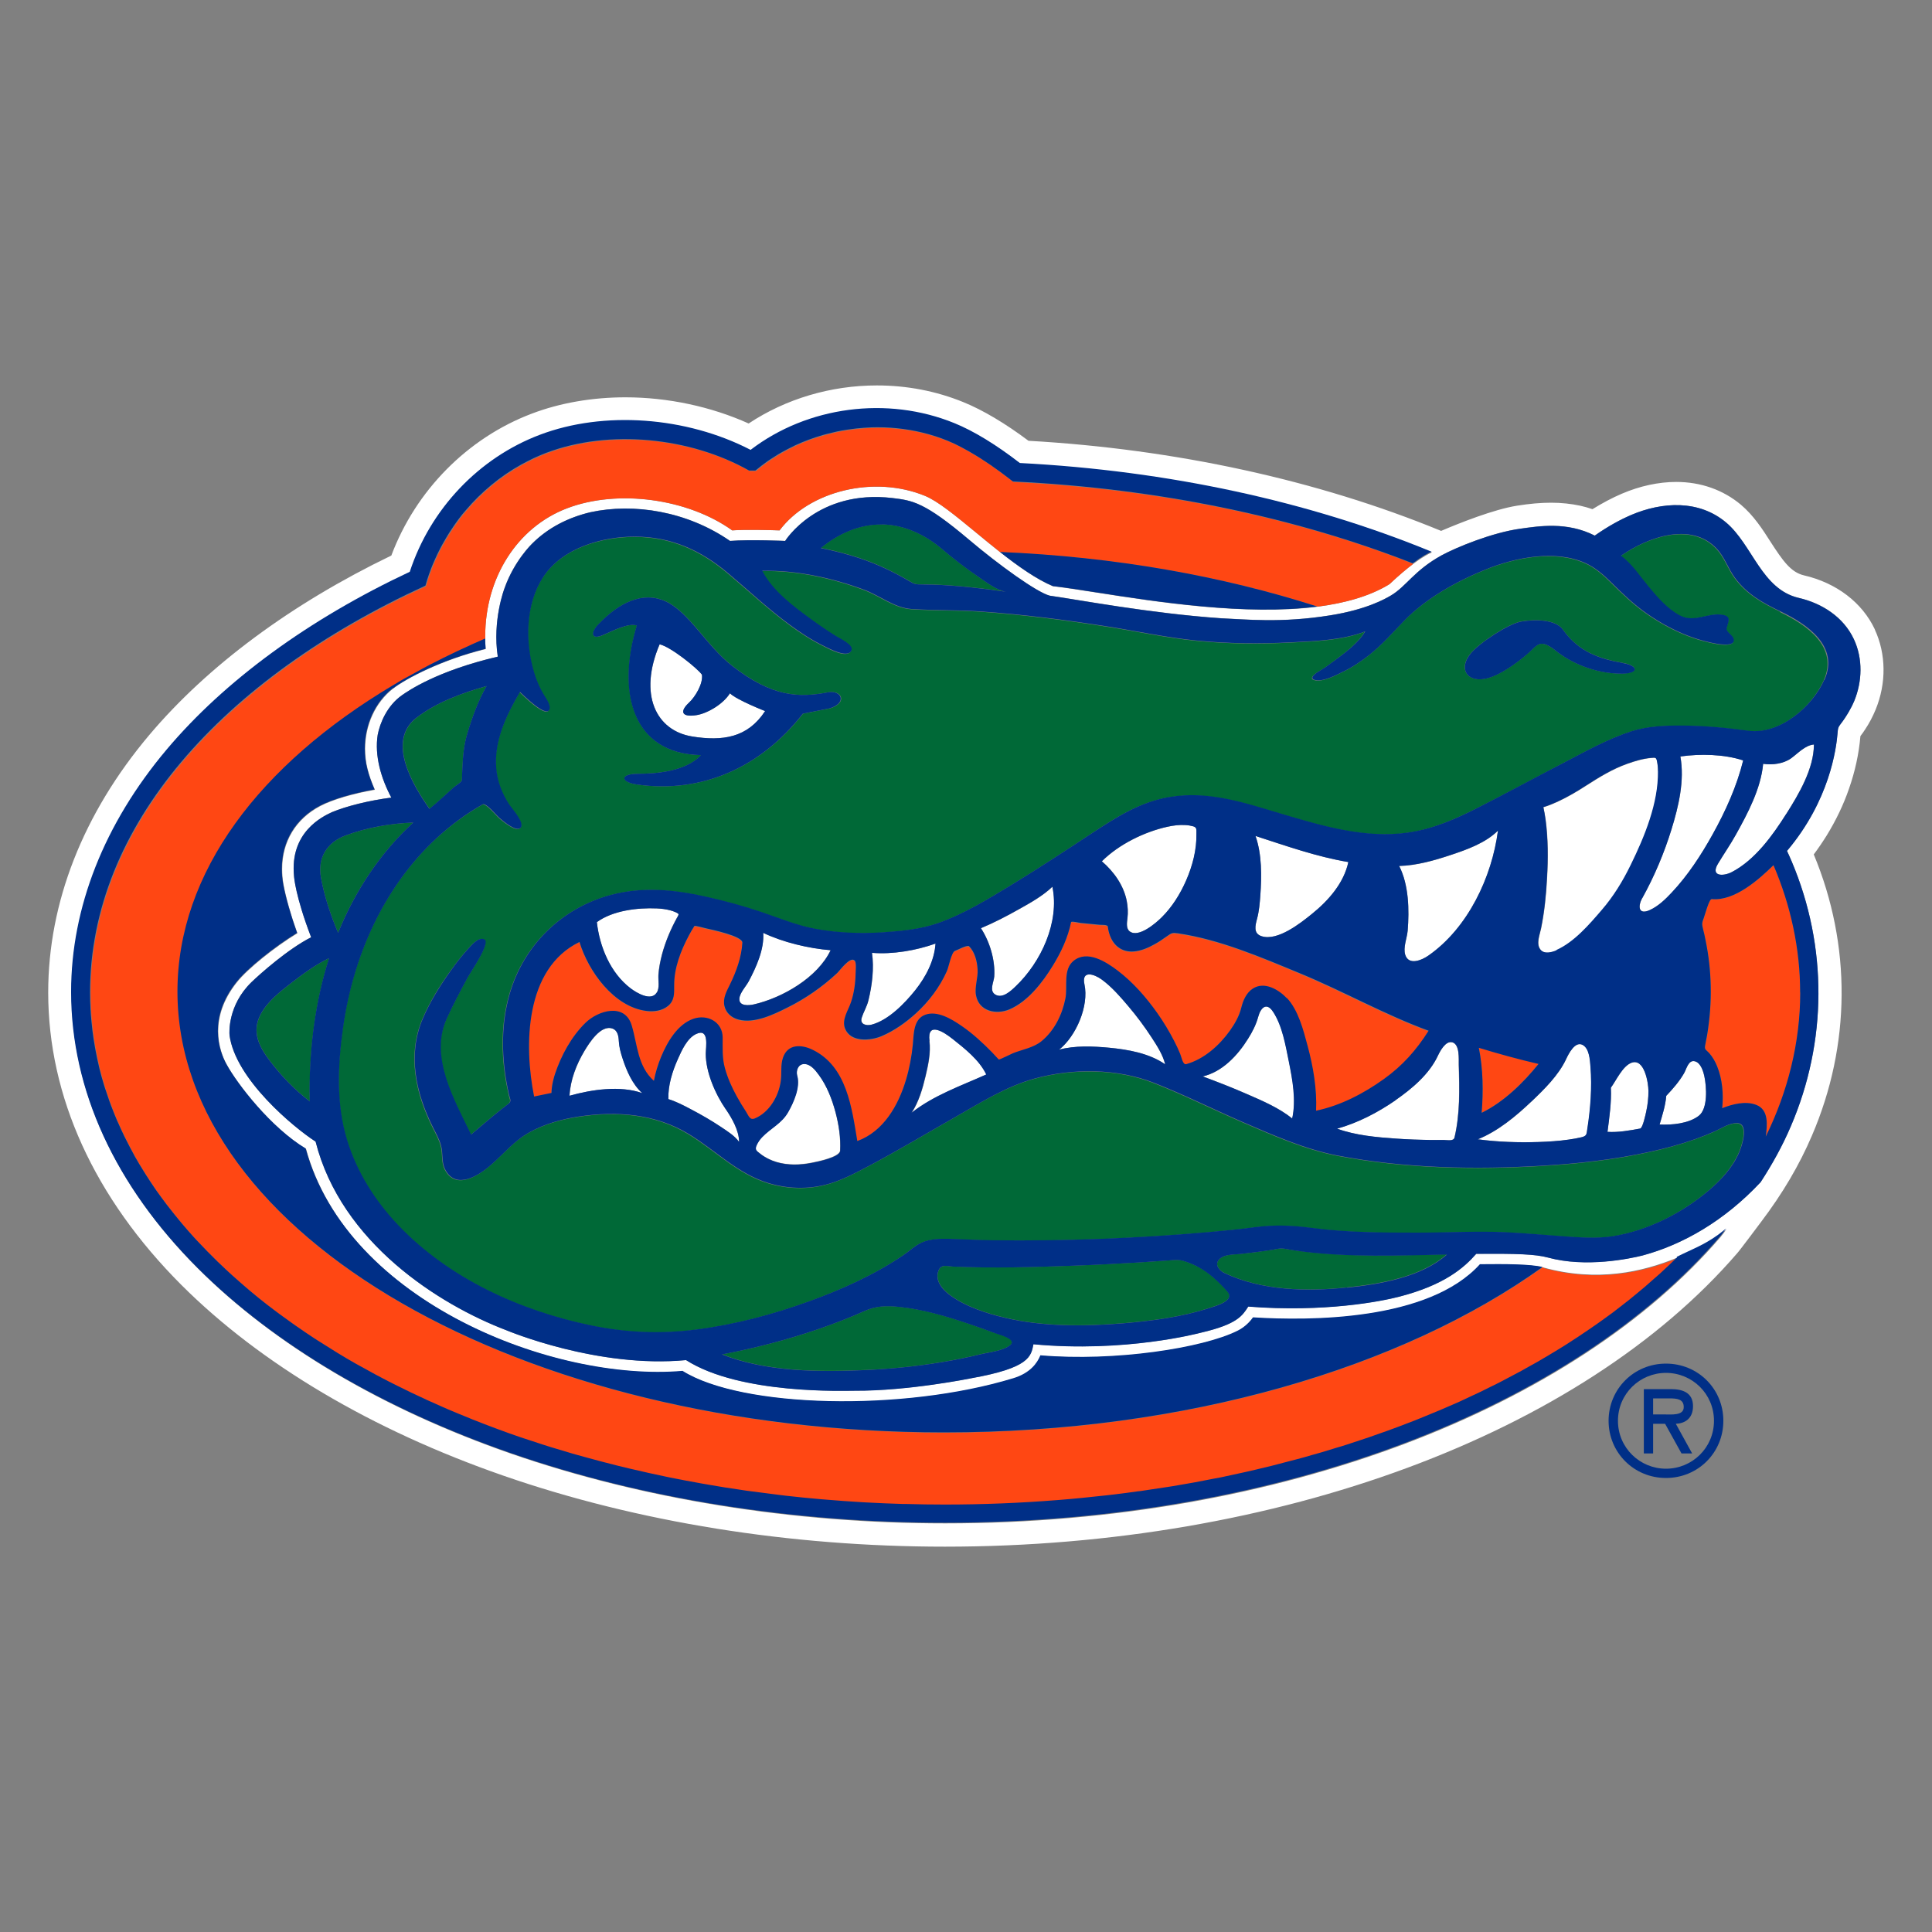 <?xml version="1.0" encoding="UTF-8"?>
<svg id="Layer_1" xmlns="http://www.w3.org/2000/svg" version="1.1" viewBox="0 0 200 200">
  <rect x="0" y="0" width="200" height="200" fill="#808080" stroke="none"/>
  <!-- Generator: Adobe Illustrator 30.0.0, SVG Export Plug-In . SVG Version: 2.1.1 Build 123)  -->
  <defs>
    <style>
      .st0 {
        fill: #fff;
      }

      .st1 {
        fill: #006937;
      }

      .st2 {
        fill: #ff4713;
      }

      .st3 {
        fill: #002f87;
      }
    </style>
  </defs>
  <g>
    <path class="st0" d="M194.09,65.17c-1.3-2.78-3.97-4.83-7.35-5.61-1.36-.32-2.19-1.52-3.44-3.45-.86-1.35-1.76-2.74-3.08-3.86-1.84-1.54-4.15-2.36-6.7-2.36-1.82,0-3.77.42-5.63,1.22-1.01.43-2,.96-3.04,1.6-.4-.14-.82-.26-1.27-.36-.94-.2-1.95-.31-3.01-.31s-2.23.1-3.53.31c-2.41.38-5.99,1.81-7.86,2.61l-.04-.02c-12.75-5.24-27.49-8.45-42.67-9.31-2.4-1.8-4.72-3.18-6.74-4-2.82-1.15-5.84-1.73-8.96-1.73-4.77,0-9.43,1.39-13.27,3.94-3.89-1.75-8.36-2.71-12.76-2.71-3.43,0-6.78.58-9.69,1.69-6.66,2.52-12.02,7.97-14.54,14.69-10.38,5.01-19.02,11.42-25.06,18.58-6.85,8.12-10.46,17.34-10.46,26.65,0,10.78,4.77,21.25,13.79,30.28,8.19,8.18,19.71,15.01,33.33,19.74,13.85,4.81,29.66,7.35,45.72,7.35,34.43,0,65.82-11.63,81.99-30.36.17-.16,2.48-3.25,2.48-3.25,2.24-2.96,3.96-5.88,5.27-8.94,4.03-9.38,4.1-19.71.19-29.11.47-.63.92-1.29,1.35-1.98.95-1.55,1.73-3.17,2.3-4.83.62-1.77,1.02-3.59,1.18-5.44.17-.23.34-.45.48-.68.43-.64.79-1.33,1.09-2.05,1.13-2.75,1.09-5.77-.08-8.3ZM178.67,127.33c-.14.18-.32.45-.55.72-15.09,17.6-45.41,29.65-80.26,29.65-15.8,0-31.33-2.5-44.94-7.21-13.28-4.61-24.49-11.24-32.42-19.17-8.57-8.57-13.09-18.45-13.09-28.57,0-8.73,3.42-17.42,9.9-25.1,6-7.12,14.7-13.47,25.16-18.39,2.12-6.49,7.14-11.79,13.46-14.18,6.62-2.51,15.16-1.89,21.82,1.56,5.89-4.51,14.15-5.6,21.09-2.77,2,.81,4.34,2.25,6.78,4.13,15.36.79,29.98,3.98,42.62,9.18-.31.13-.94.45-1.95,1.2,0,0,0,0,0,0,0,0,0,0,0,0-.66.49-1.47,1.17-2.46,2.1-2.02,1.24-4.6,1.96-7.45,2.33,0,0,0,0,0,0-7.39.94-16.62-.49-22.83-1.46-1.79-.28-3.35-.52-4.55-.66-1.67-.7-3.59-2.05-5.47-3.53h0c-.86-.67-1.7-1.37-2.52-2.05-2.11-1.74-3.94-3.24-5.27-3.78-5.29-2.16-11.98-.5-15.04,3.58-1.08-.04-3.45-.11-4.9,0-4.59-3.29-11.84-4.29-17.09-2.29-5.2,1.97-8.48,7.23-8.48,13.23,0,.09,0,.19,0,.28,0,.35.02.7.05,1.06-4.56,1.12-8.27,3.07-9.6,4.11-1.83,1.43-2.88,3.78-2.88,6.23,0,.7.08,1.41.26,2.1.16.65.42,1.37.75,2.13-2.26.4-4.37,1.01-5.64,1.68-2.55,1.33-3.96,3.7-3.96,6.52,0,.52.04,1.05.14,1.59.24,1.34.8,3.31,1.44,5.06-2.34,1.42-5.14,3.67-6.25,5.06-1.49,1.86-1.95,3.63-1.95,5.09,0,1.56.52,2.79.89,3.45,1.1,2.03,4.58,6.55,8.2,8.72,4.31,15.9,25.7,24.17,39.01,23.02,6.1,3.84,22.81,4.25,34.25.76,1.71-.52,2.46-1.53,2.8-2.37,7.73.67,16.81-.75,20.4-2.54.64-.32,1.19-.8,1.61-1.39,5.82.37,18.18.39,23.49-5.5,2.59-.04,5.27-.02,6.48.29h0s.04,0,.05.01c5.57,1.53,10.27.46,13.83-1.01-.02.02-.04.04-.06.06.03-.03.07-.05.09-.07,1.57-.79,2.75-1.18,4.29-2.29.26-.19.54-.41.83-.65-.02.02-.04.05-.07.09ZM191.95,72.56c-.23.57-.8,1.6-1.43,2.41-.25.31-.26.45-.29.86-.14,1.71-.84,7.04-5.24,12.25.17.36.33.73.49,1.1,3.72,8.81,3.68,18.64-.1,27.42-.87,2.03-1.93,3.94-3.12,5.77-3.78,4.03-8.08,6.47-12.22,7.59-1.34.33-5.88,1.28-9.77.22-1.33-.36-3.23-.42-7.45-.39-1.27,1.45-3.3,3.23-7.99,4.44-1.84.47-7.7,1.64-15.61,1.02-.61.95-1.13,1.82-4.85,2.69-.26.06-7.9,2.1-17.39,1.21-.24,1.26-.4,2.44-6.44,3.52-.06.01-6.47,1.32-12.06,1.29-.91,0-11.82.43-17.46-3.17-9.16.87-18.43-3.02-18.6-3.09-6.96-2.66-17.1-9.07-19.75-19.53-2.25-1.45-8.31-6.46-8.91-11.02,0,0,0-.01,0-.02-.02-.21-.2-3.06,2.27-5.46.9-.87,3.79-3.44,6.18-4.65-1.64-4.28-1.77-6.28-1.77-6.31-.46-4.56,2.93-6.18,3.92-6.64,1.49-.62,3.83-1.21,6.15-1.51-1.07-1.99-1.75-4.34-1.41-6.5.23-1.21.97-3.03,2.53-4.11.63-.43,3.58-2.5,9.9-3.98-.57-3.77.67-7.01.71-7.11.99-2.81,2.81-4.56,2.85-4.59,1.65-1.65,3.75-2.71,6.03-3.25,4.49-.98,10.01-.1,14.45,2.97,2.09-.16,5.71,0,5.71,0,.01-.02,3.35-5.35,11.1-4.44,2.08.25,3.33.42,7.94,4.32,3.07,2.6,7.02,5.45,8.35,5.79,2.64.36,10.41,1.84,17.77,2.34,2.5.1,6.14.52,11.29-.31,3.73-.6,5.63-1.69,6.24-2.04,1.62-.95,2.41-2.6,5.27-4.17,1.48-.81,5.22-2.36,8.18-2.76,1.86-.26,4.77-.76,7.67.72,1.4-.99,2.71-1.68,3.75-2.13,3.22-1.37,7.02-1.6,9.84.77,2.73,2.3,3.67,6.91,7.53,7.81,2.42.56,4.64,1.99,5.71,4.29.94,2.01.86,4.35.03,6.38Z"/>
    <path class="st0" d="M98.59,107.53c-.86-.68-2.64-1.85-2.36.24.15,1.19-.13,2.48-.4,3.63-.31,1.3-.71,2.67-1.44,3.79,2.29-1.81,5.1-2.78,7.73-3.96-.72-1.51-2.24-2.68-3.51-3.7Z"/>
    <path class="st0" d="M116.81,104.17c-.83-.98-1.72-2.01-2.76-2.77-.78-.57-2.11-1-1.79.49.49,2.25-.87,5.39-2.62,6.77,1.65-.44,3.51-.35,5.18-.2,1.97.19,4.15.57,5.8,1.72-.25-1-.86-1.94-1.41-2.79-.73-1.12-1.53-2.2-2.4-3.22Z"/>
    <path class="st0" d="M131.8,104.75c-.68-1.05-1.3-.43-1.55.53-.22.79-.61,1.55-1.04,2.24-1.06,1.71-2.66,3.44-4.7,3.91,1.53.57,3.06,1.16,4.56,1.82,1.61.7,3.33,1.43,4.71,2.54.42-1.9.02-4.05-.35-5.92-.34-1.67-.67-3.67-1.62-5.12Z"/>
    <path class="st0" d="M64.07,107.83c-.03-.52-.1-1.16-.67-1.35-1.21-.42-2.41,1.51-2.9,2.33-.83,1.39-1.45,3.01-1.54,4.63,2.27-.65,5.25-1.09,7.54-.27-1.02-.92-1.64-2.35-2.05-3.63-.18-.55-.34-1.13-.37-1.71Z"/>
    <path class="st0" d="M73.06,109.08c0-.67.4-2.72-1.02-2.03-.92.45-1.48,1.71-1.87,2.59-.58,1.28-1.03,2.72-.98,4.14.82.25,1.6.66,2.35,1.06,1.05.55,2.09,1.15,3.08,1.81.66.44,1.43.91,1.89,1.56,0-1.16-.74-2.46-1.38-3.39-1.08-1.56-2.08-3.84-2.07-5.75Z"/>
    <path class="st0" d="M84.75,111.26c-.35-.48-.85-1.13-1.52-1.12-.63.02-.84.69-.71,1.21.32,1.19-.36,2.72-.93,3.73-.67,1.2-1.8,1.68-2.71,2.62-.24.24-.43.52-.57.84-.21.47-.01.58.37.87.51.4,1.09.69,1.7.87,1.19.35,2.46.31,3.67.07.56-.11,2.88-.58,2.91-1.25.07-1.33-.14-2.69-.48-3.98-.36-1.36-.89-2.73-1.74-3.88Z"/>
    <path class="st0" d="M168.88,110.02c-.92.35-1.57,1.83-2.13,2.59.08,1.51-.16,3.07-.35,4.56,1.12.07,2.28-.14,3.37-.34.29-.06.57-1.47.63-1.72.16-.71.25-1.45.24-2.18,0-.84-.42-3.42-1.77-2.91Z"/>
    <path class="st0" d="M163.84,108.17c-.79-.43-1.48.96-1.71,1.47-.78,1.67-2.26,3.12-3.58,4.38-1.62,1.54-3.46,3.07-5.55,3.92,2.08.28,4.2.34,6.29.28,1.04-.03,2.09-.1,3.12-.25.44-.06.88-.14,1.31-.24.56-.13.53-.3.61-.85.33-2.11.49-4.31.33-6.45-.05-.69-.11-1.88-.81-2.26Z"/>
    <path class="st0" d="M175.44,109.86c-.65-.16-.86.8-1.09,1.21-.49.87-1.17,1.65-1.86,2.37-.08,1-.4,2.01-.69,2.97,1.29.06,2.98-.09,4.04-.89.99-.73.82-3.03.6-4.08-.12-.54-.38-1.43-1-1.58Z"/>
    <path class="st0" d="M150.35,107.91c-.7-.21-1.28.91-1.51,1.39-.9,1.92-2.68,3.41-4.39,4.6-1.84,1.27-3.9,2.34-6.05,2.94,1.94.7,4.1.89,6.14,1.03,1.15.08,2.3.13,3.45.14.48,0,.96.01,1.44,0,.39,0,1.03.16,1.13-.26.58-2.45.52-5.02.44-7.52-.01-.59.12-2.09-.66-2.33Z"/>
    <path class="st0" d="M70.1,94.97c.19-.34.21-.37-.15-.53-.18-.08-.37-.15-.56-.2-.45-.12-.92-.18-1.39-.2-1.99-.09-4.57.21-6.22,1.42.29,2.54,1.4,5.26,3.49,6.85.6.46,2.12,1.39,2.71.44.32-.51.13-1.28.17-1.84.05-.71.19-1.42.37-2.11.36-1.33.9-2.62,1.57-3.83Z"/>
    <path class="st0" d="M171.65,79.84c0-.34-.04-.68-.1-1.01-.08-.43-.18-.4-.61-.36-.84.07-1.67.32-2.46.6-1.58.56-2.9,1.39-4.3,2.28-.94.61-1.92,1.18-2.93,1.65-.48.22-.97.42-1.47.57.09.42.16.86.23,1.29.27,1.99.27,4.02.15,6.02-.09,1.75-.27,3.52-.62,5.24-.13.65-.53,1.57-.08,2.17.39.54,1.21.31,1.71.09,1.83-.81,3.41-2.65,4.68-4.13,1.22-1.42,2.18-2.99,3.01-4.68,1.43-2.93,2.86-6.4,2.82-9.71Z"/>
    <path class="st0" d="M173.95,78.31c.46,2.5-.18,5.18-.92,7.55-.76,2.46-1.78,4.86-3.02,7.11-.48.87-.38,1.78.78,1.24.88-.4,1.61-1.12,2.27-1.81,1.69-1.79,3.05-3.89,4.24-6.03,1.34-2.41,2.49-4.97,3.16-7.65-1.97-.66-4.46-.7-6.5-.41Z"/>
    <path class="st0" d="M182.52,79.07c-.23,2.56-1.58,5.1-2.81,7.31-.58,1.05-1.26,2.02-1.87,3.04-.79,1.31.53,1.32,1.43.86,2.42-1.25,4.24-3.79,5.65-6.04,1.29-2.04,2.85-4.67,2.85-7.17-.9.08-1.65.92-2.35,1.42-.8.58-1.95.72-2.91.58Z"/>
    <path class="st0" d="M123.52,85.54c-.26-.08-.54-.12-.81-.13-.61-.04-1.23.04-1.83.17-2.4.53-5.06,1.83-6.81,3.58,1.25,1.08,2.26,2.49,2.58,4.13.11.57.14,1.17.07,1.75-.05.43-.16,1.06.23,1.37.92.7,2.71-.86,3.32-1.46,1.08-1.08,1.91-2.41,2.52-3.8.67-1.52,1.11-3.18,1.07-4.85,0-.39.07-.65-.34-.77Z"/>
    <path class="st0" d="M85.99,98.36c-2.29-.19-4.91-.81-6.99-1.8.13,1.7-.72,3.54-1.49,5-.28.53-.96,1.23-.98,1.84-.03.78,1.01.68,1.5.57,2.96-.68,6.6-2.78,7.95-5.61Z"/>
    <path class="st0" d="M105.53,94.1c-1.29.73-2.62,1.42-3.98,1.99.92,1.41,1.49,3.31,1.38,5-.04.57-.55,1.47.1,1.87.74.46,1.61-.37,2.11-.84,2.63-2.49,4.57-6.65,3.81-10.32-.99.94-2.24,1.64-3.41,2.3Z"/>
    <path class="st0" d="M96.85,97.67c-1.98.72-4.46,1.14-6.57.96.22,1.61.01,3.35-.37,4.92-.16.64-.5,1.17-.69,1.79-.23.71.5.87,1.04.72,1.74-.47,3.41-2.2,4.5-3.56,1.09-1.38,1.98-3.05,2.1-4.83Z"/>
    <path class="st0" d="M150.13,88.53c-1.69.56-3.5,1.08-5.29,1.12,1.01,1.96,1.06,4.56.88,6.71-.07.78-.49,1.73-.25,2.49.36,1.14,1.75.53,2.41.07,4.07-2.85,6.56-8.1,7.19-12.93-1.29,1.29-3.25,1.98-4.94,2.54Z"/>
    <path class="st0" d="M129.97,86.54c.67,1.92.64,4.15.5,6.15-.06.81-.13,1.63-.34,2.42-.18.69-.41,1.53.48,1.81,1.66.52,4.02-1.36,5.21-2.32,1.69-1.37,3.29-3.18,3.76-5.36-3.29-.55-6.45-1.68-9.61-2.7Z"/>
    <path class="st0" d="M71.65,76.24c3.17.51,5.76.13,7.56-2.63,0,0-2.95-1.15-3.64-1.84-.69,1.1-2.3,2.07-3.46,2.26-1.53.25-1.79-.36-.78-1.29.64-.6,1.48-1.98,1.34-2.9-.51-.69-3.27-2.91-4.38-3.14-2.22,5.21-.37,8.94,3.37,9.54Z"/>
  </g>
  <g>
    <path class="st2" d="M159.75,131.2s-.04,0-.05-.01h0c-14.54,10.43-36.89,17.12-61.95,17.12-43.83,0-79.36-20.43-79.36-45.64,0-12.32,8.51-23.49,22.31-31.7-.39.23-.8.46-1.18.7.39-.24.8-.47,1.2-.71.38-.23.76-.46,1.15-.68.02-.01.04-.02.06-.03.62-.36,1.26-.7,1.91-1.04-.42.22-.83.45-1.24.67.65-.36,1.3-.73,1.97-1.08-.25.13-.49.27-.74.4.26-.14.5-.28.76-.41.04-.02.07-.03.1-.05.82-.43,1.65-.84,2.5-1.24.15-.08.31-.15.47-.22.84-.4,1.7-.78,2.57-1.16,0-.09,0-.19,0-.28,0-6,3.28-11.25,8.48-13.23,5.25-2,12.5-1,17.09,2.29,1.45-.1,3.82-.03,4.9,0,3.06-4.08,9.75-5.74,15.04-3.58,1.32.53,3.15,2.04,5.27,3.78.82.67,1.67,1.37,2.52,2.05h0s0,0,0,0c11.87.49,23.01,2.48,32.86,5.65h0s0,0,0,0c2.85-.37,5.43-1.09,7.45-2.33.99-.93,1.8-1.61,2.46-2.1,0,0,0,0,0,0-12.07-4.74-26.19-7.75-41.38-8.47h0c-.11-.09-.22-.17-.33-.25-.06-.05-.12-.09-.17-.13-.27-.21-.55-.42-.82-.62-.01,0-.02-.01-.03-.02-.26-.19-.53-.38-.79-.56-.02-.02-.04-.03-.06-.05-.25-.17-.5-.34-.75-.5-.03-.02-.06-.04-.1-.06-.23-.16-.47-.31-.7-.45-.05-.03-.1-.06-.15-.09-.22-.13-.43-.26-.64-.38-.07-.03-.13-.07-.2-.11-.19-.11-.38-.22-.57-.31-.1-.05-.2-.1-.29-.15-.15-.08-.31-.16-.46-.23-.25-.12-.49-.22-.73-.32-1.68-.68-3.43-1.1-5.21-1.28-.89-.09-1.78-.12-2.67-.09-.51.01-1.02.06-1.52.11-.16.02-.31.04-.46.06-.36.04-.71.1-1.07.16-.17.03-.34.07-.51.1-.35.07-.69.16-1.04.25-.15.04-.3.07-.44.12-.97.28-1.9.62-2.8,1.04-.14.06-.28.14-.42.21-.31.15-.61.3-.9.47-.16.09-.31.18-.46.26-.28.17-.56.35-.83.53-.14.09-.28.18-.41.28-.35.25-.69.51-1.02.79-.04.03-.08.06-.12.09h0c-.21,0-.43,0-.64,0-6.14-3.48-14.51-4.3-20.96-1.85,0,0-.01,0-.02,0-.44.17-.87.35-1.29.55-.03.01-.06.03-.08.04-.42.2-.83.41-1.23.63-1.1.61-2.14,1.32-3.1,2.12h0c-.96.8-1.86,1.68-2.67,2.64h0c-.23.27-.45.54-.66.82-.02.03-.04.06-.06.08-.19.26-.38.52-.56.79-.04.05-.07.11-.11.17-.16.24-.32.49-.48.74-.06.09-.11.18-.16.27-.13.23-.27.46-.39.68-.07.13-.14.27-.21.39-.1.2-.2.4-.3.6-.09.19-.17.38-.26.57-.07.15-.14.31-.2.46-.12.29-.23.58-.34.88-.02.06-.05.12-.07.19-.13.38-.25.76-.36,1.15-21.1,9.69-34.72,24.95-34.72,42.11,0,.59.02,1.17.05,1.75,0,.16.02.32.03.47.03.49.08.98.14,1.47.01.09.02.19.03.29.07.57.16,1.14.26,1.7.03.15.06.29.08.43.09.46.18.91.29,1.37.03.13.06.27.09.4.14.56.29,1.11.46,1.66.03.11.08.23.11.35.14.45.3.9.46,1.35.05.15.11.3.16.44.2.54.41,1.08.65,1.62.03.06.06.13.09.19.21.48.43.96.66,1.43.07.15.15.3.23.45.24.47.48.94.74,1.41.04.06.07.13.1.19.29.52.6,1.03.92,1.54.09.14.18.29.27.43.26.41.54.82.81,1.23.08.11.16.23.24.35.35.5.71.99,1.08,1.47.1.13.2.25.3.38.3.39.61.77.93,1.16.11.13.22.27.33.4.4.48.82.95,1.24,1.42.09.09.17.19.26.28.36.39.73.78,1.11,1.16.13.14.27.27.41.41.44.44.89.88,1.36,1.32.04.04.08.08.12.12.47.43.94.86,1.43,1.29.15.13.31.26.46.4.42.36.85.72,1.28,1.08.11.09.21.18.33.27.52.42,1.06.84,1.61,1.25.16.12.32.24.48.36.44.32.88.65,1.33.96.16.11.31.22.47.33.57.4,1.16.79,1.74,1.18.15.1.3.19.45.29.48.31.96.61,1.45.91.19.12.37.23.56.35.62.37,1.24.74,1.88,1.11.1.06.21.11.31.17.56.32,1.12.63,1.69.93.21.11.41.22.62.33.57.3,1.15.6,1.74.89.11.06.21.11.33.16.68.34,1.36.66,2.06.99.21.1.43.2.64.3.55.25,1.12.5,1.68.75l.55.24c.71.3,1.43.6,2.16.89.2.08.42.16.62.25.58.23,1.15.45,1.73.67.22.09.45.17.67.25.75.28,1.5.54,2.27.81.17.06.35.12.52.17.63.21,1.26.42,1.89.62.25.08.5.16.76.24.74.23,1.48.45,2.24.67.11.03.22.06.32.09.79.23,1.58.44,2.38.65.27.07.54.14.8.21.8.21,1.6.41,2.41.6.09.02.18.04.27.06,1.13.27,2.27.52,3.42.76.14.03.28.06.42.09,1.12.23,2.25.44,3.39.64.2.03.39.07.58.1,1.11.19,2.24.37,3.38.54.22.03.44.06.66.1,1.13.16,2.27.31,3.42.44.22.02.44.05.66.08,1.16.13,2.32.25,3.5.35.21.02.42.03.62.05,1.2.1,2.41.19,3.62.26.17.01.34.02.51.03,1.26.07,2.52.12,3.8.16.11,0,.21,0,.32,0,1.34.03,2.69.06,4.05.06,3.94,0,7.82-.16,11.62-.46.04,0,.08,0,.13-.01,1.66-.13,3.31-.3,4.94-.48.27-.03.53-.06.79-.09.84-.1,1.68-.21,2.51-.33.09,0,.18-.02.28-.03.78-.11,1.55-.23,2.32-.35.16-.02.31-.05.47-.07.36-.06.72-.12,1.09-.18.1-.02.19-.03.29-.05.46-.08.92-.16,1.38-.24.66-.12,1.31-.25,1.97-.38.25-.05.51-.1.76-.14.69-.14,1.38-.3,2.07-.45.18-.04.37-.08.55-.12.65-.15,1.28-.3,1.91-.45.25-.06.5-.12.75-.18.5-.13,1-.26,1.49-.39.36-.09.72-.18,1.08-.28.52-.14,1.03-.28,1.54-.43.35-.1.69-.19,1.03-.29.55-.16,1.1-.33,1.64-.5.3-.09.6-.18.89-.27.51-.16,1.01-.33,1.52-.5.31-.11.62-.21.93-.31.44-.15.87-.3,1.3-.46.35-.12.71-.25,1.06-.38.45-.16.89-.34,1.33-.5.36-.14.72-.27,1.07-.41.44-.18.88-.36,1.32-.54.33-.13.66-.27.99-.41.04-.02.08-.03.13-.05.34-.15.68-.29,1.02-.44.36-.16.73-.31,1.08-.47.44-.2.87-.4,1.3-.61.3-.14.6-.28.9-.42.37-.18.74-.36,1.11-.55.35-.17.71-.35,1.06-.53.41-.21.81-.42,1.21-.64.28-.15.57-.3.85-.45.18-.1.35-.2.53-.3.15-.08.29-.16.43-.24.36-.2.73-.41,1.08-.61.1-.06.2-.12.3-.18.27-.16.53-.32.79-.47.29-.17.57-.34.84-.51.37-.23.74-.46,1.11-.7.27-.17.54-.34.8-.52.17-.11.33-.22.49-.33.14-.1.28-.19.43-.29.31-.21.62-.42.92-.63.34-.24.68-.49,1.02-.73.25-.18.49-.36.74-.54.33-.25.65-.5.97-.75.24-.18.49-.37.73-.57.33-.26.65-.52.96-.79.22-.18.45-.37.67-.56.31-.27.62-.54.92-.81.21-.18.42-.37.63-.55.32-.29.63-.59.94-.88.25-.23.49-.46.73-.7.02-.02.04-.04.06-.06-3.56,1.47-8.27,2.54-13.83,1.01Z"/>
    <path class="st2" d="M186.36,102.74c0-4.53-.99-9.01-2.76-13.17-1.53,1.5-4.04,3.73-6.39,3.51-.28-.03-.71,1.65-.83,1.97-.19.48-.19.64-.07,1.14.09.39.18.77.26,1.16.32,1.56.5,3.13.53,4.72.04,1.68-.09,3.37-.36,5.03-.07.39-.14.78-.22,1.16-.09.42.16.46.43.77.35.4.62.87.82,1.37.54,1.34.67,2.9.52,4.33,1.04-.42,2.41-.77,3.51-.35,1.35.51,1.15,2.12,1,3.29,2.28-4.64,3.57-9.74,3.57-14.92Z"/>
    <path class="st2" d="M66.91,104.67c-3.36-.41-6.02-4.11-6.93-7.14-5.67,2.75-5.76,10.7-4.7,16,.56-.11,1.8-.37,1.8-.37.01-.8.26-1.67.37-1.98.63-1.89,1.7-3.85,3.13-5.26,1.34-1.32,4.11-2.11,4.81.27.6,2.03.59,4.19,2.29,5.72.15-.85.42-1.69.75-2.49.63-1.52,1.68-3.35,3.32-3.93,1.45-.51,3.03.29,3.05,1.92.02,1.11-.07,2.08.23,3.17.28,1.03.73,2.01,1.24,2.95.29.54.61,1.06.95,1.57.28.44.39.91.93.69.75-.31,1.35-.89,1.79-1.55.46-.7.78-1.51.88-2.34.1-.8-.04-1.6.22-2.38.48-1.43,1.91-1.39,3.07-.83,3.55,1.72,4.05,5.99,4.63,9.45,2.71-.99,4.24-3.68,5.03-6.31.36-1.21.6-2.46.72-3.71.1-1.06.05-2.6,1.27-3.05,1.25-.46,2.75.45,3.74,1.13,1.15.79,2.2,1.74,3.18,2.75.24.24.47.49.7.75.05.05,1.31-.59,1.47-.65.97-.39,2.14-.57,2.96-1.25,1.33-1.09,2.13-2.74,2.47-4.41.25-1.26-.27-3,.84-3.9,1.41-1.16,3.37.08,4.55.99,1.61,1.22,2.97,2.77,4.13,4.42.64.91,1.23,1.86,1.73,2.86.22.44.43.89.63,1.35.13.33.27,1.17.63,1.07,1.85-.52,3.43-1.94,4.53-3.48.51-.72.95-1.51,1.17-2.37.18-.74.52-1.54,1.19-1.97,1.2-.78,2.69.1,3.53,1,1.17,1.25,1.69,3.3,2.13,4.91.59,2.18.99,4.49.89,6.76,2.54-.53,4.93-1.78,7.02-3.28,1.95-1.4,3.36-3,4.63-5-4.59-1.68-8.83-4.08-13.33-5.95-4.02-1.67-8.31-3.51-12.65-4.14-.53-.08-.65-.03-1.1.3-.43.31-.88.61-1.34.86-.65.35-1.36.66-2.1.72-1.01.08-1.87-.41-2.32-1.31-.2-.4-.32-.84-.37-1.27-.03-.21-.68-.16-.86-.18-.65-.06-1.3-.13-1.96-.19-.15-.01-.85-.19-.98-.1-.32,1.61-1.05,3.16-1.91,4.55-1.05,1.71-2.56,3.68-4.46,4.49-1.36.59-3.15.22-3.47-1.43-.17-.88.22-1.81.16-2.71-.05-.84-.28-1.8-.9-2.41-.34-.06-1.11.39-1.44.5-.37.13-.65,1.68-.84,2.1-.75,1.67-1.87,3.15-3.22,4.38-1.04.95-2.24,1.8-3.55,2.35-1.15.49-3.2.67-3.77-.79-.37-.94.34-1.88.62-2.74.31-.94.45-1.92.47-2.9,0-.25.11-1.19-.09-1.39-.47-.48-1.54,1.03-1.83,1.3-1.54,1.43-3.28,2.64-5.16,3.57-1.44.71-3.41,1.66-5.05,1.23-.69-.19-1.27-.67-1.44-1.38-.2-.84.22-1.54.57-2.26.65-1.33,1.19-2.82,1.28-4.31.05-.7-3.25-1.37-3.85-1.51-.09-.02-1.07-.3-1.12-.22-.21.31-.39.64-.57.98-.84,1.58-1.54,3.37-1.52,5.19,0,.82.06,1.55-.66,2.12-.61.49-1.45.6-2.21.5Z"/>
    <path class="st2" d="M153.38,115.19c2.3-1.13,4.29-3.09,5.89-5.06-2.08-.48-4.14-1.05-6.18-1.67.45,2.19.47,4.5.29,6.72Z"/>
  </g>
  <g>
    <path class="st1" d="M184.28,63.32c-1.85-.89-3.46-1.78-4.72-3.48-.7-.95-1.05-2.12-1.86-2.99-2.66-2.89-7.23-1.18-9.94.71,1.13.81,1.96,2.11,2.84,3.16.95,1.14,1.94,2.32,3.27,3.02,1.52.81,2.91-.35,4.45-.06.91.17.54.74.39,1.36-.1.4.58.67.7,1.07.45,1.37-3.49.16-4.01-.02-1.76-.59-3.42-1.48-4.93-2.53-1.38-.96-2.55-2.09-3.74-3.27-.79-.78-1.63-1.53-2.66-1.98-3.12-1.4-7.21-.58-10.24.64-3.02,1.22-6.24,2.99-8.53,5.36-1.19,1.24-2.3,2.51-3.67,3.58-.84.66-1.74,1.25-2.71,1.71-.72.35-1.9.97-2.73.84-.91-.14.06-.78.36-.95.53-.3,1.02-.66,1.5-1.03,1.14-.85,2.49-1.83,3.24-3.07-2.35.91-5.14,1-7.63,1.13-3.27.17-6.56.14-9.81-.18-3.06-.3-6.08-.96-9.12-1.44-4.42-.7-8.86-1.27-13.32-1.58-2.37-.16-4.75-.09-7.11-.25-1.73-.12-3.25-1.38-4.85-1.98-3.29-1.23-7.05-2.06-10.58-1.97,1.08,2.09,3.23,3.68,5.09,5.03.82.6,1.66,1.17,2.52,1.71.41.26,1.94.92,1.61,1.54-.44.81-2.36-.26-2.84-.5-1.23-.6-2.38-1.35-3.48-2.16-2.26-1.66-4.3-3.58-6.44-5.38-2.8-2.37-5.91-3.78-9.64-3.78-3.41,0-7.53,1.17-9.5,4.19-1.84,2.82-1.88,6.76-.93,9.89.23.76.54,1.51.95,2.2.22.36.85,1.18.61,1.66-.39.76-2.71-1.54-3.03-1.86-1.39,2.36-2.69,5.05-2.46,7.87.12,1.37.61,2.66,1.36,3.8.22.34,1.65,1.89,1.16,2.39-.46.46-1.84-.73-2.14-.98-.33-.27-1.42-1.65-1.79-1.44-1.73.99-3.35,2.18-4.8,3.53-5.5,5.1-8.63,12.28-9.65,19.63-.53,3.83-.71,7.83.42,11.57,1.01,3.33,2.92,6.33,5.31,8.84,5.26,5.51,12.62,8.85,20,10.37,3.64.75,7.21.9,10.89.41,3.95-.51,7.83-1.54,11.57-2.89,3.4-1.23,6.77-2.74,9.78-4.77.63-.42,1.24-1.02,1.93-1.33.87-.39,1.89-.41,2.82-.39,1.51.04,3.02.13,4.54.15,7.46.09,14.96-.21,22.39-.85,1.57-.14,3.13-.29,4.7-.5,2.01-.26,3.88-.2,5.87.06,3.61.48,7.29.49,10.92.5,3.03,0,6.08-.17,9.1-.05,2.01.08,4.01.28,6.01.42,1.71.11,3.49.26,5.19,0,3.61-.57,7.2-2.4,9.97-4.76,1.26-1.08,2.45-2.37,3.12-3.92.28-.65,1.11-3.08-.29-3.03-.79.02-1.53.53-2.23.85-.64.29-1.31.55-1.98.79-1.55.55-3.14.98-4.74,1.33-3.64.8-7.37,1.22-11.09,1.44-7.02.42-14.26.28-21.19-1.04-3.4-.65-6.66-2.09-9.83-3.46-3.08-1.33-6.1-2.85-9.23-4.08-3.82-1.51-8.38-1.52-12.32-.45-2.92.79-5.59,2.47-8.19,3.96-3.01,1.71-5.98,3.5-9.05,5.12-1.16.61-2.33,1.23-3.57,1.66-2.19.76-4.56.76-6.77.09-3.24-.99-5.45-3.38-8.27-5.09-3.45-2.1-7.49-2.4-11.42-1.79-1.76.27-3.51.76-5.07,1.63-1.57.87-2.63,2.2-3.96,3.36-1.29,1.12-3.66,2.65-4.77.45-.37-.73-.2-1.61-.4-2.39-.18-.72-.57-1.38-.9-2.05-1.72-3.48-2.58-7.41-1.01-11.12.76-1.79,1.8-3.47,2.94-5.04.56-.78,1.16-1.55,1.81-2.26.33-.35,1.04-1.22,1.63-.93.7.33-1.42,3.39-1.68,3.87-.78,1.43-1.54,2.87-2.22,4.36-1.81,3.97.83,8.44,2.53,11.98.74-.64,1.5-1.29,2.26-1.91.53-.44,1.06-.87,1.61-1.28.35-.26.15-.52.06-.92-.09-.41-.17-.82-.25-1.23-.54-3.01-.55-6.15.28-9.11,1.43-5.09,5.38-9,10.49-10.36,3.28-.88,6.5-.56,9.78.16,1.95.43,3.88.96,5.77,1.59,1.87.63,3.65,1.38,5.6,1.75,2.31.43,4.67.53,7.02.37,1.9-.13,3.92-.32,5.73-.96,2.71-.94,5.23-2.52,7.67-4,2.74-1.67,5.42-3.43,8.1-5.2,2.6-1.72,5.09-3.35,8.25-3.86,4.03-.64,7.74.63,11.55,1.76,4.18,1.24,8.61,2.56,13.02,1.94,2.69-.38,5.03-1.44,7.42-2.65,2.89-1.46,5.74-3.01,8.61-4.51,2.31-1.2,4.66-2.53,7.14-3.33,1.75-.56,3.66-.61,5.48-.59,2.21.02,4.42.23,6.6.53,3.23.45,6.63-2.44,7.87-5.23,1.55-3.5-1.78-5.76-4.55-7.09ZM85.9,73.33l-2.77.55c-4.34,5.53-10.42,8.3-17.19,7.33-1.69-.24-1.8-1.11.14-1.11s4.98-.27,6.5-1.93c-7.19-.13-8.71-6.64-6.64-13.42-.83-.28-2.29.45-3.46.97-1.24.56-1.38-.18-.55-1.06,2.16-2.28,4.61-3.5,7.01-2.4,2.4,1.11,4.21,4.59,6.83,6.64,4.24,3.32,7.01,3.32,9.96,2.77,1.45-.27,2.03,1.11.19,1.66ZM167.86,69.73c-2.9,0-5.4-1.24-6.78-2.35-1.39-1.1-1.8-.83-2.49-.14-.69.69-3.18,2.77-4.98,3.04-1.8.28-2.63-1.11-1.38-2.63.89-1.09,3.93-3.1,5.25-3.32,1.66-.28,3.6-.14,4.29.83,1.65,2.35,3.87,3.04,6.22,3.46,1.66.29,1.66,1.1-.14,1.1Z"/>
    <path class="st1" d="M30.14,101.77c-1.17.91-2.43,1.88-3.14,3.21-.97,1.81-.19,3.36.94,4.84,1.19,1.56,2.58,3.01,4.14,4.2-.02-.32-.02-.64-.02-.95,0-4.69.59-9.4,2.02-13.89-1.41.67-2.7,1.63-3.93,2.58Z"/>
    <path class="st1" d="M47.02,81.47c.14-.12.79-.53.8-.71.02-.46.04-.93.06-1.39.05-1.21.15-2.24.5-3.42.5-1.69,1.12-3.4,2-4.93-2.46.68-5.22,1.69-7.26,3.28-3.15,2.44-.32,7.04,1.35,9.43.89-.7,1.71-1.51,2.56-2.26Z"/>
    <path class="st1" d="M42.78,85.15c-2.35.09-4.81.51-7.02,1.34-1.91.72-2.91,2.28-2.54,4.34.35,1.95,1.01,3.91,1.78,5.74,1.74-4.31,4.35-8.26,7.78-11.42Z"/>
    <path class="st1" d="M94.25,60.22c.45.27.65.28,1.16.27.37,0,.75,0,1.12.02,2.55.08,5.1.38,7.62.74-1.02-.17-2.04-.98-2.87-1.55-1.3-.89-2.56-1.86-3.77-2.88-1.73-1.47-3.88-2.5-6.18-2.54-2.36-.04-4.57.96-6.36,2.44,2.12.43,4.21,1.01,6.19,1.89,1.06.47,2.09,1.01,3.09,1.6Z"/>
    <path class="st1" d="M124.01,131.13c-.48-.25-.98-.46-1.5-.61-.55-.16-1.05-.08-1.61-.04-.99.07-1.98.13-2.97.2-2.21.13-4.43.25-6.64.33-4.2.16-8.42.28-12.63.1-.53-.02-1.15-.25-1.43.27-.14.25-.2.55-.17.84.08.81.76,1.46,1.38,1.91,1.56,1.13,3.7,1.83,5.57,2.27,3.98.94,8.2.91,12.25.58,3-.25,6.06-.65,8.93-1.58.73-.24,2.75-.77,1.85-1.76-.9-.99-1.83-1.89-3.02-2.52Z"/>
    <path class="st1" d="M134.74,129.54c-.59-.08-1.18-.17-1.77-.28-.46-.09-.97.08-1.43.14-1.03.16-2.06.29-3.09.4-.71.08-1.78,0-2.29.62-.44.54.1,1.14.6,1.36,3.86,1.83,8.53,1.93,12.69,1.49,3.41-.36,7.66-1.07,10.33-3.43-5,.11-10.07.32-15.05-.32Z"/>
    <path class="st1" d="M103.02,138c-.9-.33-1.8-.65-2.7-.96-2.35-.79-4.77-1.51-7.24-1.76-1.29-.13-2.37-.11-3.55.42-1.57.7-3.18,1.32-4.8,1.88-3.25,1.12-6.59,1.98-9.97,2.62,4.56,1.82,10.02,1.83,14.86,1.62,2.64-.11,5.28-.38,7.9-.82,1.34-.22,2.67-.49,3.99-.81.89-.22,2.39-.35,3.1-.97.74-.61-1.15-1.08-1.57-1.24Z"/>
  </g>
  <g>
    <path class="st3" d="M173.61,130.18s-.06.04-.09.07c-.24.24-.48.47-.73.7-.31.3-.62.59-.94.88-.21.18-.42.37-.63.55-.31.27-.61.54-.92.81-.22.19-.45.38-.67.56-.32.27-.64.53-.96.79-.24.19-.48.38-.73.57-.33.25-.64.5-.97.75-.24.18-.49.36-.74.54-.34.24-.67.49-1.02.73-.3.21-.61.42-.92.63-.14.1-.29.19-.43.29-.16.11-.32.22-.49.33-.26.17-.53.34-.8.52-.36.24-.73.47-1.11.7-.28.18-.56.34-.84.51-.26.16-.52.32-.79.47-.1.06-.2.12-.3.18-.35.21-.72.41-1.08.61-.15.08-.29.16-.43.24-.17.1-.35.2-.53.3-.28.15-.57.3-.85.45-.4.22-.8.43-1.21.64-.35.18-.7.36-1.06.53-.37.19-.73.37-1.11.55-.29.14-.6.28-.9.42-.43.21-.86.4-1.3.61-.35.16-.72.31-1.08.47-.34.15-.68.3-1.02.44-.04.02-.08.03-.13.05-.32.14-.65.27-.99.41-.44.18-.88.36-1.32.54-.35.14-.71.28-1.07.41-.44.17-.88.34-1.33.5-.35.13-.7.26-1.06.38-.43.15-.86.31-1.3.46-.31.11-.62.21-.93.31-.51.16-1.01.34-1.52.5-.29.1-.59.18-.89.27-.54.17-1.09.34-1.64.5-.34.1-.69.2-1.03.29-.51.15-1.02.3-1.54.43-.36.1-.72.19-1.08.28-.49.13-.99.26-1.49.39-.25.06-.5.12-.75.18-.63.15-1.27.31-1.91.45-.18.04-.36.08-.55.12-.69.15-1.38.3-2.07.45-.25.05-.51.1-.76.14-.65.13-1.31.26-1.97.38-.46.08-.92.16-1.38.24-.1.01-.2.03-.29.05-.36.06-.72.13-1.09.18-.15.03-.31.05-.47.07-.77.12-1.54.24-2.32.35-.1.01-.19.03-.28.03-.83.12-1.67.23-2.51.33-.26.03-.52.06-.79.09-1.63.18-3.28.35-4.94.48-.04,0-.08,0-.13.01-3.8.3-7.69.46-11.62.46-1.36,0-2.71-.02-4.05-.06-.11,0-.21,0-.32,0-1.27-.04-2.54-.09-3.8-.16-.17-.01-.34-.02-.51-.03-1.22-.07-2.42-.16-3.62-.26-.21-.02-.41-.03-.62-.05-1.17-.1-2.34-.22-3.5-.35-.22-.03-.44-.05-.66-.08-1.15-.14-2.29-.29-3.42-.44-.22-.03-.44-.06-.66-.1-1.13-.16-2.26-.34-3.38-.54-.19-.03-.39-.07-.58-.1-1.14-.2-2.27-.42-3.39-.64-.14-.03-.28-.06-.42-.09-1.15-.24-2.29-.49-3.42-.76-.09-.02-.18-.04-.27-.06-.81-.19-1.61-.39-2.41-.6-.27-.07-.54-.14-.8-.21-.8-.21-1.59-.43-2.38-.65-.11-.03-.21-.06-.32-.09-.75-.22-1.49-.45-2.24-.67-.25-.08-.5-.16-.76-.24-.63-.2-1.26-.41-1.89-.62-.17-.06-.35-.11-.52-.17-.76-.26-1.52-.53-2.27-.81-.23-.08-.45-.17-.67-.25-.58-.22-1.16-.44-1.73-.67-.21-.08-.42-.16-.62-.25-.73-.29-1.45-.59-2.16-.89l-.55-.24c-.56-.25-1.13-.5-1.68-.75-.22-.1-.43-.2-.64-.3-.7-.32-1.39-.65-2.06-.99-.11-.05-.22-.11-.33-.16-.59-.29-1.17-.59-1.74-.89-.21-.11-.42-.22-.62-.33-.57-.31-1.13-.62-1.69-.93-.1-.06-.21-.11-.31-.17-.64-.36-1.26-.73-1.88-1.11-.19-.12-.37-.23-.56-.35-.49-.3-.97-.6-1.45-.91-.15-.1-.3-.19-.45-.29-.59-.39-1.17-.78-1.74-1.18-.16-.11-.31-.22-.47-.33-.45-.32-.89-.64-1.33-.96-.16-.12-.32-.24-.48-.36-.55-.41-1.09-.83-1.61-1.25-.11-.09-.22-.18-.33-.27-.44-.36-.86-.71-1.28-1.08-.15-.13-.31-.26-.46-.4-.49-.43-.96-.85-1.43-1.29-.04-.04-.08-.08-.12-.12-.47-.43-.92-.87-1.36-1.32-.14-.14-.27-.27-.41-.41-.38-.39-.75-.78-1.11-1.16-.09-.09-.17-.18-.26-.28-.42-.47-.84-.94-1.24-1.42-.11-.13-.22-.27-.33-.4-.32-.39-.63-.77-.93-1.16-.1-.13-.2-.25-.3-.38-.37-.49-.73-.98-1.08-1.47-.08-.12-.16-.23-.24-.35-.28-.41-.55-.82-.81-1.23-.09-.14-.18-.29-.27-.43-.32-.51-.63-1.02-.92-1.54-.04-.06-.07-.13-.1-.19-.26-.47-.5-.93-.74-1.41-.08-.15-.15-.3-.23-.45-.23-.48-.45-.95-.66-1.43-.03-.07-.06-.13-.09-.19-.23-.53-.44-1.08-.65-1.62-.06-.15-.11-.3-.16-.44-.16-.45-.31-.9-.46-1.35-.03-.11-.07-.23-.11-.35-.17-.55-.32-1.1-.46-1.66-.03-.13-.06-.27-.09-.4-.11-.45-.2-.91-.29-1.37-.03-.14-.06-.28-.08-.43-.1-.56-.19-1.13-.26-1.7-.01-.1-.02-.19-.03-.29-.06-.49-.1-.98-.14-1.47,0-.16-.02-.31-.03-.47-.03-.58-.05-1.16-.05-1.75,0-17.16,13.61-32.42,34.72-42.11.11-.39.23-.77.36-1.15.02-.06.05-.13.07-.19.1-.3.22-.59.34-.88.06-.15.13-.31.2-.46.08-.19.17-.38.26-.57.1-.2.2-.4.3-.6.07-.13.14-.26.21-.39.13-.23.26-.46.39-.68.05-.09.1-.18.16-.27.15-.25.31-.5.48-.74.04-.06.07-.11.11-.17.18-.27.37-.53.56-.79.02-.02.04-.05.06-.08.21-.28.43-.55.66-.81h0c.81-.96,1.7-1.84,2.67-2.64h0c.96-.8,2-1.51,3.1-2.12.4-.22.81-.43,1.23-.63.03-.01.06-.03.08-.04.42-.19.86-.38,1.29-.55,0,0,.01,0,.02,0,6.45-2.44,14.82-1.62,20.96,1.85.21,0,.43,0,.64,0h0s.08-.06.12-.09c.33-.27.67-.54,1.02-.79.13-.1.27-.19.41-.28.27-.18.55-.36.83-.53.15-.09.31-.17.46-.26.3-.17.6-.32.9-.47.14-.07.28-.14.42-.21.9-.41,1.84-.76,2.8-1.04.15-.04.3-.08.44-.12.35-.09.69-.17,1.04-.25.17-.03.34-.07.51-.1.36-.06.71-.12,1.07-.16.15-.02.3-.04.46-.06.5-.05,1.01-.09,1.52-.11.89-.03,1.78,0,2.67.09,1.78.18,3.54.6,5.21,1.28.24.1.48.21.73.32.15.07.31.15.46.23.1.05.19.1.29.15.19.1.38.2.57.31.07.04.13.07.2.11.21.12.43.25.64.38.05.03.1.06.15.09.23.14.47.29.7.45.04.02.07.04.1.06.25.16.5.33.75.5.02.02.04.03.06.05.26.18.53.37.79.56,0,0,.02.01.03.02.27.2.55.41.82.62.06.05.11.09.17.13.11.08.21.17.33.25h0c15.19.72,29.31,3.74,41.38,8.47,0,0,0,0,0,0,1-.75,1.63-1.07,1.95-1.2-12.65-5.2-27.26-8.39-42.62-9.18-2.44-1.89-4.78-3.32-6.78-4.13-6.94-2.83-15.2-1.74-21.09,2.77-6.66-3.45-15.21-4.07-21.82-1.56-6.32,2.39-11.34,7.69-13.46,14.18-10.46,4.91-19.16,11.27-25.16,18.39-6.48,7.69-9.9,16.37-9.9,25.1,0,10.13,4.53,20.01,13.09,28.57,7.93,7.93,19.15,14.56,32.42,19.17,13.6,4.72,29.14,7.21,44.94,7.21,34.86,0,65.17-12.05,80.26-29.65.23-.27.42-.54.55-.72.03-.04.05-.06.07-.09-.29.24-.57.45-.83.65-1.54,1.11-2.72,1.5-4.29,2.29Z"/>
    <path class="st3" d="M191.92,66.19c-1.07-2.3-3.29-3.73-5.71-4.29-3.86-.89-4.79-5.51-7.53-7.81-2.82-2.37-6.62-2.15-9.84-.77-1.03.44-2.35,1.14-3.75,2.13-2.89-1.47-5.81-.97-7.67-.72-2.96.4-6.71,1.96-8.18,2.76-2.86,1.57-3.65,3.22-5.27,4.17-.61.36-2.51,1.44-6.24,2.04-5.15.83-8.79.41-11.29.31-7.36-.5-15.14-1.98-17.77-2.34-1.33-.34-5.28-3.19-8.35-5.79-4.61-3.9-5.86-4.07-7.94-4.32-7.74-.92-11.09,4.41-11.1,4.44,0,0-3.63-.16-5.71,0-4.44-3.07-9.95-3.95-14.45-2.97-2.28.54-4.38,1.59-6.03,3.25-.03.03-1.85,1.78-2.85,4.59-.04.1-1.28,3.35-.71,7.11-6.32,1.48-9.27,3.54-9.9,3.98-1.56,1.08-2.3,2.9-2.53,4.11-.34,2.16.35,4.51,1.41,6.5-2.32.3-4.67.89-6.15,1.51-1,.46-4.38,2.08-3.92,6.64,0,.04.13,2.04,1.77,6.31-2.39,1.21-5.28,3.78-6.18,4.65-2.47,2.4-2.29,5.25-2.27,5.46,0,0,0,.01,0,.02.6,4.56,6.66,9.57,8.91,11.02,2.65,10.47,12.79,16.88,19.75,19.53.16.06,9.44,3.96,18.6,3.09,5.63,3.6,16.54,3.16,17.46,3.17,5.59.03,12-1.28,12.06-1.29,6.04-1.08,6.19-2.26,6.44-3.52,9.48.89,17.13-1.14,17.39-1.21,3.72-.87,4.24-1.75,4.85-2.69,7.9.62,13.77-.54,15.61-1.02,4.69-1.21,6.72-2.99,7.99-4.44,4.22-.03,6.13.03,7.45.39,3.89,1.06,8.43.12,9.77-.22,4.15-1.12,8.45-3.56,12.22-7.59,1.19-1.83,2.25-3.73,3.12-5.77,3.78-8.79,3.82-18.61.1-27.42-.16-.37-.32-.74-.49-1.1,4.4-5.21,5.1-10.54,5.24-12.25.03-.4.04-.54.29-.86.63-.8,1.2-1.83,1.43-2.41.83-2.03.9-4.37-.03-6.38ZM91.33,54.29c2.3.04,4.45,1.07,6.18,2.54,1.2,1.02,2.46,1.99,3.77,2.88.83.56,1.85,1.38,2.87,1.55-2.52-.36-5.07-.66-7.62-.74-.37-.01-.75-.02-1.12-.02-.51,0-.71,0-1.16-.27-1-.59-2.02-1.13-3.09-1.6-1.98-.88-4.07-1.46-6.19-1.89,1.79-1.48,4.01-2.49,6.36-2.44ZM43.11,74.3c2.04-1.59,4.8-2.6,7.26-3.28-.88,1.53-1.5,3.25-2,4.93-.35,1.18-.44,2.2-.5,3.42-.02.46-.04.93-.06,1.39,0,.18-.66.6-.8.71-.85.75-1.67,1.55-2.56,2.26-1.67-2.39-4.49-6.99-1.35-9.43ZM32.05,113.07c0,.32,0,.63.02.95-1.56-1.19-2.95-2.64-4.14-4.2-1.13-1.48-1.91-3.03-.94-4.84.71-1.33,1.97-2.3,3.14-3.21,1.23-.95,2.52-1.91,3.93-2.58-1.43,4.48-2.02,9.2-2.02,13.89ZM33.22,90.83c-.36-2.06.63-3.62,2.54-4.34,2.21-.83,4.67-1.25,7.02-1.34-3.43,3.15-6.04,7.11-7.78,11.42-.77-1.83-1.43-3.79-1.78-5.74ZM104.59,139.23c-.71.61-2.2.75-3.1.97-1.32.32-2.65.59-3.99.81-2.61.43-5.25.7-7.9.82-4.84.21-10.29.2-14.86-1.62,3.38-.64,6.72-1.51,9.97-2.62,1.63-.56,3.23-1.18,4.8-1.88,1.18-.53,2.27-.55,3.55-.42,2.47.25,4.89.97,7.24,1.76.91.3,1.8.63,2.7.96.42.15,2.32.63,1.57,1.24ZM125.18,135.41c-2.86.93-5.93,1.33-8.93,1.58-4.05.33-8.27.36-12.25-.58-1.87-.44-4.01-1.14-5.57-2.27-.63-.45-1.3-1.1-1.38-1.91-.03-.29.03-.59.17-.84.28-.53.91-.3,1.43-.27,4.21.18,8.42.06,12.63-.1,2.22-.08,4.43-.2,6.64-.33.99-.06,1.98-.13,2.97-.2.56-.04,1.06-.12,1.61.04.52.15,1.02.36,1.5.61,1.19.63,2.12,1.53,3.02,2.52.9.99-1.12,1.52-1.85,1.76ZM139.45,133.28c-4.16.44-8.83.34-12.69-1.49-.5-.22-1.03-.83-.6-1.36.5-.62,1.58-.54,2.29-.62,1.03-.12,2.06-.24,3.09-.4.46-.07.97-.23,1.43-.14.59.11,1.18.2,1.77.28,4.97.63,10.05.43,15.05.32-2.67,2.36-6.92,3.07-10.33,3.43ZM186.36,102.74c0,5.18-1.29,10.28-3.57,14.92.15-1.16.35-2.78-1-3.29-1.1-.42-2.47-.07-3.51.35.15-1.43.02-2.99-.52-4.33-.2-.5-.47-.97-.82-1.37-.27-.31-.52-.34-.43-.77.08-.39.15-.77.22-1.16.27-1.66.4-3.35.36-5.03-.03-1.59-.21-3.17-.53-4.72-.07-.39-.16-.77-.26-1.16-.13-.5-.12-.66.07-1.14.12-.32.56-2,.83-1.97,2.35.23,4.86-2.01,6.39-3.51,1.78,4.16,2.76,8.64,2.76,13.17ZM133.22,103.34c-.85-.9-2.33-1.78-3.53-1-.67.43-1.01,1.23-1.19,1.97-.21.86-.66,1.65-1.17,2.37-1.1,1.54-2.68,2.96-4.53,3.48-.36.1-.49-.74-.63-1.07-.19-.46-.4-.91-.63-1.35-.51-.99-1.09-1.95-1.73-2.86-1.16-1.64-2.52-3.2-4.13-4.42-1.19-.9-3.14-2.15-4.55-.99-1.11.91-.59,2.65-.84,3.9-.33,1.67-1.14,3.32-2.47,4.41-.82.68-1.99.86-2.96,1.25-.16.06-1.42.7-1.47.65-.23-.25-.46-.5-.7-.75-.98-1-2.02-1.96-3.18-2.75-.99-.68-2.49-1.6-3.74-1.13-1.22.46-1.17,1.99-1.27,3.05-.12,1.26-.36,2.51-.72,3.71-.79,2.63-2.32,5.32-5.03,6.31-.58-3.46-1.08-7.72-4.63-9.45-1.17-.57-2.59-.61-3.07.83-.26.78-.11,1.58-.22,2.38-.11.83-.42,1.65-.88,2.34-.44.66-1.05,1.24-1.79,1.55-.54.23-.65-.25-.93-.69-.34-.51-.65-1.03-.95-1.57-.52-.94-.96-1.92-1.24-2.95-.3-1.09-.22-2.06-.23-3.17-.02-1.63-1.61-2.43-3.05-1.92-1.64.58-2.69,2.41-3.32,3.93-.33.8-.59,1.64-.75,2.49-1.69-1.53-1.69-3.7-2.29-5.72-.7-2.39-3.47-1.59-4.81-.27-1.44,1.41-2.5,3.37-3.13,5.26-.11.32-.36,1.18-.37,1.98,0,0-1.24.26-1.8.37-1.06-5.3-.97-13.25,4.7-16,.91,3.03,3.57,6.73,6.93,7.14.76.09,1.6-.01,2.21-.5.71-.57.66-1.3.66-2.12-.02-1.81.68-3.61,1.52-5.19.18-.33.36-.66.57-.98.05-.08,1.03.2,1.12.22.61.14,3.9.81,3.85,1.51-.09,1.5-.63,2.98-1.28,4.31-.35.72-.77,1.43-.57,2.26.17.71.75,1.2,1.44,1.38,1.65.44,3.61-.51,5.05-1.23,1.88-.93,3.62-2.14,5.16-3.57.29-.27,1.36-1.79,1.83-1.3.2.2.09,1.14.09,1.39-.02.98-.16,1.97-.47,2.9-.28.86-.99,1.8-.62,2.74.58,1.45,2.62,1.27,3.77.79,1.3-.55,2.5-1.4,3.55-2.35,1.35-1.23,2.47-2.71,3.22-4.38.19-.42.47-1.97.84-2.1.33-.12,1.11-.57,1.44-.5.62.62.85,1.57.9,2.41.06.91-.33,1.83-.16,2.71.32,1.65,2.11,2.01,3.47,1.43,1.9-.82,3.41-2.78,4.46-4.49.86-1.39,1.59-2.94,1.91-4.55.13-.09.82.08.98.1.65.06,1.3.13,1.96.19.18.02.83-.03.86.18.05.44.17.88.37,1.27.45.9,1.3,1.4,2.32,1.31.74-.06,1.46-.36,2.1-.72.47-.25.91-.55,1.34-.86.46-.33.57-.38,1.1-.3,4.34.63,8.63,2.48,12.65,4.14,4.51,1.86,8.75,4.27,13.33,5.95-1.27,2-2.68,3.6-4.63,5-2.09,1.5-4.49,2.75-7.02,3.28.1-2.27-.3-4.58-.89-6.76-.43-1.6-.95-3.65-2.13-4.91ZM133.77,115.79c-1.38-1.11-3.1-1.84-4.71-2.54-1.5-.66-3.02-1.25-4.56-1.82,2.04-.47,3.64-2.2,4.7-3.91.44-.69.83-1.45,1.04-2.24.26-.97.87-1.58,1.55-.53.95,1.45,1.28,3.45,1.62,5.12.38,1.88.78,4.02.35,5.92ZM112.26,101.89c-.32-1.49,1.01-1.06,1.79-.49,1.05.77,1.93,1.79,2.76,2.77.87,1.03,1.67,2.1,2.4,3.22.56.86,1.17,1.79,1.41,2.79-1.66-1.15-3.83-1.53-5.8-1.72-1.68-.16-3.54-.24-5.18.2,1.75-1.39,3.11-4.53,2.62-6.77ZM96.22,107.77c-.27-2.09,1.51-.92,2.36-.24,1.27,1.01,2.79,2.19,3.51,3.7-2.63,1.18-5.43,2.15-7.73,3.96.74-1.12,1.13-2.49,1.44-3.79.27-1.15.56-2.44.4-3.63ZM82.53,111.36c-.14-.52.08-1.19.71-1.21.66-.01,1.17.64,1.52,1.12.84,1.14,1.37,2.51,1.74,3.88.34,1.29.55,2.65.48,3.98-.03.68-2.36,1.14-2.91,1.25-1.21.24-2.48.28-3.67-.07-.62-.19-1.2-.47-1.7-.87-.38-.3-.57-.4-.37-.87.14-.31.33-.59.57-.84.91-.95,2.05-1.43,2.71-2.62.57-1.01,1.25-2.54.93-3.73ZM75.13,114.82c.64.93,1.38,2.22,1.38,3.39-.47-.65-1.24-1.12-1.89-1.56-.99-.66-2.03-1.26-3.08-1.81-.75-.4-1.54-.81-2.35-1.06-.04-1.42.41-2.86.98-4.14.39-.88.95-2.15,1.87-2.59,1.42-.69,1.02,1.35,1.02,2.03,0,1.91.99,4.19,2.07,5.75ZM66.49,113.16c-2.28-.82-5.27-.37-7.54.27.08-1.63.71-3.24,1.54-4.63.49-.82,1.69-2.75,2.9-2.33.57.2.65.84.67,1.35.03.58.19,1.16.37,1.71.41,1.28,1.02,2.71,2.05,3.63ZM67.99,102.75c-.59.95-2.11.01-2.71-.44-2.09-1.59-3.21-4.3-3.49-6.85,1.65-1.21,4.23-1.51,6.22-1.42.47.02.94.08,1.39.2.19.05.38.12.56.2.36.17.34.19.15.53-.67,1.21-1.21,2.49-1.57,3.83-.18.69-.32,1.4-.37,2.11-.04.57.15,1.34-.17,1.84ZM79,96.57c2.08.99,4.7,1.61,6.99,1.8-1.34,2.83-4.99,4.93-7.95,5.61-.49.11-1.53.21-1.5-.57.02-.61.7-1.31.98-1.84.77-1.46,1.61-3.3,1.49-5ZM90.27,98.64c2.11.18,4.59-.25,6.57-.96-.12,1.78-1.01,3.46-2.1,4.83-1.09,1.36-2.76,3.09-4.5,3.56-.54.15-1.27,0-1.04-.72.2-.61.54-1.14.69-1.79.39-1.57.6-3.31.37-4.92ZM101.55,96.08c1.36-.57,2.69-1.26,3.98-1.99,1.18-.66,2.43-1.36,3.41-2.3.76,3.67-1.18,7.82-3.81,10.32-.49.47-1.36,1.3-2.11.84-.65-.4-.14-1.3-.1-1.87.11-1.69-.46-3.59-1.38-5ZM116.64,93.29c-.32-1.64-1.33-3.05-2.58-4.13,1.75-1.75,4.41-3.06,6.81-3.58.6-.13,1.22-.21,1.83-.17.27.01.55.06.81.13.41.11.33.37.34.77.03,1.67-.41,3.33-1.07,4.85-.61,1.39-1.44,2.73-2.52,3.8-.6.6-2.4,2.16-3.32,1.46-.4-.31-.28-.94-.23-1.37.07-.59.04-1.18-.07-1.75ZM129.97,86.54c3.16,1.02,6.32,2.15,9.61,2.7-.46,2.18-2.07,4-3.76,5.36-1.18.96-3.55,2.84-5.21,2.32-.9-.28-.66-1.13-.48-1.81.21-.78.28-1.61.34-2.42.14-2,.17-4.23-.5-6.15ZM144.46,113.89c1.71-1.19,3.49-2.68,4.39-4.6.22-.47.81-1.6,1.51-1.39.78.24.64,1.73.66,2.33.08,2.5.13,5.07-.44,7.52-.1.42-.74.26-1.13.26-.48,0-.96,0-1.44,0-1.15-.02-2.3-.06-3.45-.14-2.05-.14-4.2-.33-6.14-1.03,2.16-.6,4.21-1.67,6.05-2.94ZM147.88,98.91c-.66.47-2.04,1.08-2.41-.07-.24-.75.18-1.71.25-2.49.17-2.15.12-4.75-.88-6.71,1.79-.05,3.61-.56,5.29-1.12,1.69-.56,3.65-1.25,4.94-2.54-.63,4.83-3.11,10.08-7.19,12.93ZM153.09,108.47c2.04.62,4.1,1.19,6.18,1.67-1.59,1.97-3.59,3.93-5.89,5.06.18-2.22.15-4.54-.29-6.72ZM158.54,114.02c1.32-1.26,2.8-2.71,3.58-4.38.24-.51.92-1.9,1.71-1.47.7.38.75,1.57.81,2.26.17,2.13,0,4.34-.33,6.45-.08.55-.05.71-.61.85-.43.1-.87.18-1.31.24-1.03.15-2.07.21-3.12.25-2.09.07-4.22,0-6.29-.28,2.09-.85,3.93-2.38,5.55-3.92ZM161.15,98.36c-.5.22-1.32.45-1.71-.09-.45-.6-.05-1.52.08-2.17.35-1.72.53-3.49.62-5.24.11-2,.11-4.03-.15-6.02-.06-.43-.13-.86-.23-1.29.5-.15.99-.35,1.47-.57,1.02-.47,1.99-1.04,2.93-1.65,1.4-.9,2.72-1.72,4.3-2.28.79-.28,1.62-.53,2.46-.6.43-.04.53-.06.61.36.07.33.1.68.1,1.01.05,3.32-1.39,6.79-2.82,9.71-.82,1.68-1.78,3.26-3.01,4.68-1.27,1.48-2.85,3.32-4.68,4.13ZM166.75,112.61c.56-.76,1.21-2.24,2.13-2.59,1.35-.52,1.76,2.07,1.77,2.91,0,.73-.08,1.47-.24,2.18-.06.25-.34,1.67-.63,1.72-1.1.2-2.25.41-3.37.34.19-1.5.42-3.05.35-4.56ZM170.01,92.97c1.25-2.25,2.26-4.65,3.02-7.11.73-2.38,1.37-5.06.92-7.55,2.04-.29,4.54-.24,6.5.41-.66,2.68-1.82,5.24-3.16,7.65-1.19,2.14-2.56,4.24-4.24,6.03-.65.7-1.39,1.41-2.27,1.81-1.16.53-1.26-.38-.78-1.24ZM172.49,113.44c.69-.73,1.37-1.51,1.86-2.37.23-.41.44-1.37,1.09-1.21.62.15.89,1.04,1,1.58.22,1.05.39,3.34-.6,4.08-1.07.8-2.75.95-4.04.89.28-.96.61-1.97.69-2.97ZM184.92,84.24c-1.42,2.24-3.24,4.78-5.65,6.04-.9.46-2.22.45-1.43-.86.61-1.02,1.29-1.99,1.87-3.04,1.23-2.21,2.57-4.75,2.81-7.31.95.14,2.11,0,2.91-.58.69-.51,1.45-1.35,2.35-1.42,0,2.5-1.56,5.13-2.85,7.17ZM188.83,70.41c-1.24,2.78-4.65,5.68-7.87,5.23-2.19-.3-4.39-.51-6.6-.53-1.82-.02-3.73.03-5.48.59-2.48.8-4.84,2.13-7.14,3.33-2.88,1.49-5.72,3.04-8.61,4.51-2.39,1.22-4.73,2.27-7.42,2.65-4.41.62-8.84-.7-13.02-1.94-3.81-1.14-7.52-2.41-11.55-1.76-3.16.51-5.64,2.15-8.25,3.86-2.68,1.77-5.36,3.53-8.1,5.2-2.44,1.48-4.96,3.05-7.67,4-1.81.64-3.83.83-5.73.96-2.34.15-4.71.06-7.02-.37-1.95-.37-3.73-1.12-5.6-1.75-1.89-.64-3.83-1.16-5.77-1.59-3.27-.72-6.5-1.03-9.78-.16-5.11,1.37-9.06,5.27-10.49,10.36-.83,2.96-.82,6.1-.28,9.11.07.41.16.82.25,1.23.09.4.29.66-.06.92-.55.41-1.08.85-1.61,1.28-.76.63-1.51,1.27-2.26,1.91-1.7-3.53-4.33-8.01-2.53-11.98.67-1.48,1.44-2.92,2.22-4.36.26-.48,2.38-3.54,1.68-3.87-.59-.29-1.3.58-1.63.93-.65.71-1.25,1.47-1.81,2.26-1.13,1.58-2.18,3.25-2.94,5.04-1.58,3.71-.71,7.64,1.01,11.12.33.67.72,1.33.9,2.05.2.78.03,1.66.4,2.39,1.11,2.2,3.48.68,4.77-.45,1.33-1.16,2.39-2.49,3.96-3.36,1.56-.87,3.31-1.36,5.07-1.63,3.93-.61,7.97-.3,11.42,1.79,2.82,1.71,5.03,4.1,8.27,5.09,2.21.67,4.58.67,6.77-.09,1.24-.43,2.41-1.05,3.57-1.66,3.06-1.62,6.04-3.41,9.05-5.12,2.61-1.49,5.27-3.17,8.19-3.96,3.93-1.07,8.5-1.05,12.32.45,3.12,1.22,6.14,2.74,9.23,4.08,3.16,1.36,6.43,2.81,9.83,3.46,6.93,1.32,14.17,1.46,21.19,1.04,3.72-.22,7.44-.64,11.09-1.44,1.6-.35,3.19-.78,4.74-1.33.67-.24,1.34-.51,1.98-.79.7-.32,1.44-.83,2.23-.85,1.39-.05.57,2.38.29,3.03-.66,1.55-1.85,2.84-3.12,3.92-2.77,2.36-6.36,4.19-9.97,4.76-1.71.26-3.48.12-5.19,0-2-.14-4.01-.33-6.01-.42-3.03-.12-6.08.05-9.1.05-3.64,0-7.31-.02-10.92-.5-1.99-.26-3.86-.33-5.87-.06-1.56.21-3.13.36-4.7.5-7.43.65-14.93.94-22.39.85-1.51-.02-3.02-.11-4.54-.15-.93-.02-1.96,0-2.82.39-.69.31-1.3.91-1.93,1.33-3.01,2.03-6.37,3.54-9.78,4.77-3.74,1.35-7.63,2.38-11.57,2.89-3.68.48-7.25.34-10.89-.41-7.38-1.52-14.75-4.86-20-10.37-2.39-2.51-4.3-5.51-5.31-8.84-1.14-3.74-.96-7.74-.42-11.57,1.02-7.35,4.15-14.52,9.65-19.63,1.46-1.36,3.07-2.55,4.8-3.53.36-.21,1.46,1.17,1.79,1.44.3.25,1.68,1.45,2.14.98.48-.5-.94-2.05-1.16-2.39-.75-1.14-1.25-2.43-1.36-3.8-.23-2.81,1.07-5.51,2.46-7.87.33.32,2.65,2.61,3.03,1.86.24-.48-.4-1.29-.61-1.66-.41-.69-.72-1.44-.95-2.2-.95-3.14-.91-7.07.93-9.89,1.96-3.01,6.08-4.2,9.5-4.19,3.73,0,6.84,1.41,9.64,3.78,2.14,1.8,4.18,3.73,6.44,5.38,1.1.81,2.25,1.56,3.48,2.16.48.23,2.41,1.3,2.84.5.33-.61-1.2-1.28-1.61-1.54-.86-.54-1.7-1.11-2.52-1.71-1.86-1.35-4.01-2.95-5.09-5.03,3.53-.09,7.29.74,10.58,1.97,1.6.6,3.12,1.86,4.85,1.98,2.37.16,4.75.09,7.11.25,4.47.31,8.91.88,13.32,1.58,3.03.48,6.06,1.14,9.12,1.44,3.25.32,6.55.35,9.81.18,2.49-.13,5.28-.22,7.63-1.13-.74,1.24-2.1,2.22-3.24,3.07-.48.36-.98.73-1.5,1.03-.3.17-1.26.81-.36.95.83.13,2.01-.49,2.73-.84.97-.46,1.87-1.06,2.71-1.71,1.37-1.07,2.47-2.34,3.67-3.58,2.28-2.37,5.51-4.14,8.53-5.36,3.03-1.22,7.12-2.04,10.24-.64,1.02.46,1.87,1.2,2.66,1.98,1.19,1.18,2.36,2.31,3.74,3.27,1.52,1.06,3.18,1.94,4.93,2.53.52.18,4.46,1.39,4.01.02-.13-.39-.8-.66-.7-1.07.15-.63.52-1.19-.39-1.36-1.54-.29-2.93.86-4.45.06-1.33-.7-2.32-1.89-3.27-3.02-.87-1.05-1.71-2.36-2.84-3.16,2.71-1.89,7.27-3.6,9.94-.71.81.88,1.16,2.04,1.86,2.99,1.25,1.69,2.86,2.59,4.72,3.48,2.77,1.33,6.1,3.59,4.55,7.09Z"/>
    <path class="st3" d="M175.26,145.56c0-1.4-1.08-1.76-2.29-1.76h-2.8v6.66h.96v-3.07h1.24l1.7,3.07h1.1l-1.69-3.07c.89-.03,1.78-.51,1.78-1.82ZM172.16,146.42h-1.03v-1.66h1.66c.8,0,1.51.06,1.51.9,0,.91-1.24.76-2.14.76Z"/>
    <path class="st3" d="M172.46,141.16c-3.32,0-5.94,2.63-5.94,5.92s2.62,5.92,5.94,5.92,5.94-2.62,5.94-5.92-2.62-5.92-5.94-5.92ZM172.46,152.04c-2.71,0-4.97-2.17-4.97-4.96s2.26-4.96,4.97-4.96,4.97,2.16,4.97,4.96-2.26,4.96-4.97,4.96Z"/>
    <path class="st3" d="M44.56,68.79c-.67.35-1.32.71-1.97,1.08.41-.23.82-.45,1.24-.67.25-.13.49-.27.74-.4Z"/>
    <path class="st3" d="M40.67,71.27c1.34-1.04,5.05-2.99,9.6-4.11-.03-.36-.04-.7-.05-1.06-.87.38-1.73.76-2.57,1.16-.16.07-.32.15-.47.22-.85.4-1.69.82-2.5,1.24-.03.02-.07.03-.1.05-.26.13-.5.28-.76.41-.64.34-1.28.69-1.91,1.04-.02.01-.04.02-.06.03-.39.22-.77.45-1.15.68-.4.24-.81.47-1.2.71.39-.24.79-.47,1.18-.7-13.8,8.21-22.31,19.38-22.31,31.7,0,25.2,35.53,45.64,79.36,45.64,25.06,0,47.4-6.68,61.95-17.12-1.21-.31-3.89-.32-6.48-.29-5.31,5.88-17.67,5.87-23.49,5.5-.42.59-.97,1.07-1.61,1.39-3.59,1.79-12.67,3.2-20.4,2.54-.34.84-1.09,1.85-2.8,2.37-11.44,3.49-28.14,3.08-34.25-.76-13.31,1.15-34.69-7.13-39.01-23.02-3.61-2.17-7.09-6.69-8.2-8.72-.37-.66-.89-1.89-.89-3.45,0-1.47.46-3.23,1.95-5.09,1.11-1.39,3.91-3.64,6.25-5.06-.63-1.75-1.2-3.72-1.44-5.06-.1-.55-.14-1.08-.14-1.59,0-2.82,1.41-5.19,3.96-6.52,1.27-.66,3.39-1.28,5.64-1.68-.33-.76-.59-1.47-.75-2.13-.18-.7-.26-1.41-.26-2.1,0-2.46,1.05-4.81,2.88-6.23Z"/>
    <path class="st3" d="M41.86,70.27s.03-.02.05-.03c.22-.13.45-.25.67-.37-.24.13-.49.26-.72.4Z"/>
    <path class="st3" d="M103.52,57.14c1.87,1.48,3.79,2.83,5.47,3.53,1.2.14,2.76.37,4.55.66,6.22.97,15.45,2.41,22.83,1.46h0c-9.85-3.16-20.99-5.16-32.86-5.65h0Z"/>
    <path class="st3" d="M85.71,71.67c-2.95.55-5.72.55-9.96-2.77-2.62-2.05-4.43-5.53-6.83-6.64-2.39-1.1-4.85.12-7.01,2.4-.83.88-.69,1.62.55,1.06,1.17-.52,2.63-1.24,3.46-.97-2.08,6.78-.56,13.28,6.64,13.42-1.52,1.66-4.56,1.93-6.5,1.93s-1.83.87-.14,1.11c6.78.97,12.86-1.8,17.19-7.33l2.77-.55c1.84-.55,1.26-1.93-.19-1.66ZM71.65,76.24c-3.74-.6-5.58-4.33-3.37-9.54,1.1.23,3.87,2.44,4.38,3.14.14.92-.69,2.3-1.34,2.9-1,.93-.75,1.53.78,1.29,1.15-.18,2.77-1.15,3.46-2.26.7.69,3.64,1.84,3.64,1.84-1.8,2.76-4.39,3.14-7.56,2.63Z"/>
    <path class="st3" d="M168,68.63c-2.35-.41-4.57-1.11-6.22-3.46-.69-.97-2.63-1.11-4.29-.83-1.32.22-4.36,2.22-5.25,3.32-1.25,1.52-.42,2.91,1.38,2.63,1.79-.27,4.29-2.35,4.98-3.04.69-.69,1.1-.97,2.49.14,1.38,1.11,3.87,2.35,6.78,2.35,1.8,0,1.79-.81.14-1.1Z"/>
  </g>
</svg>